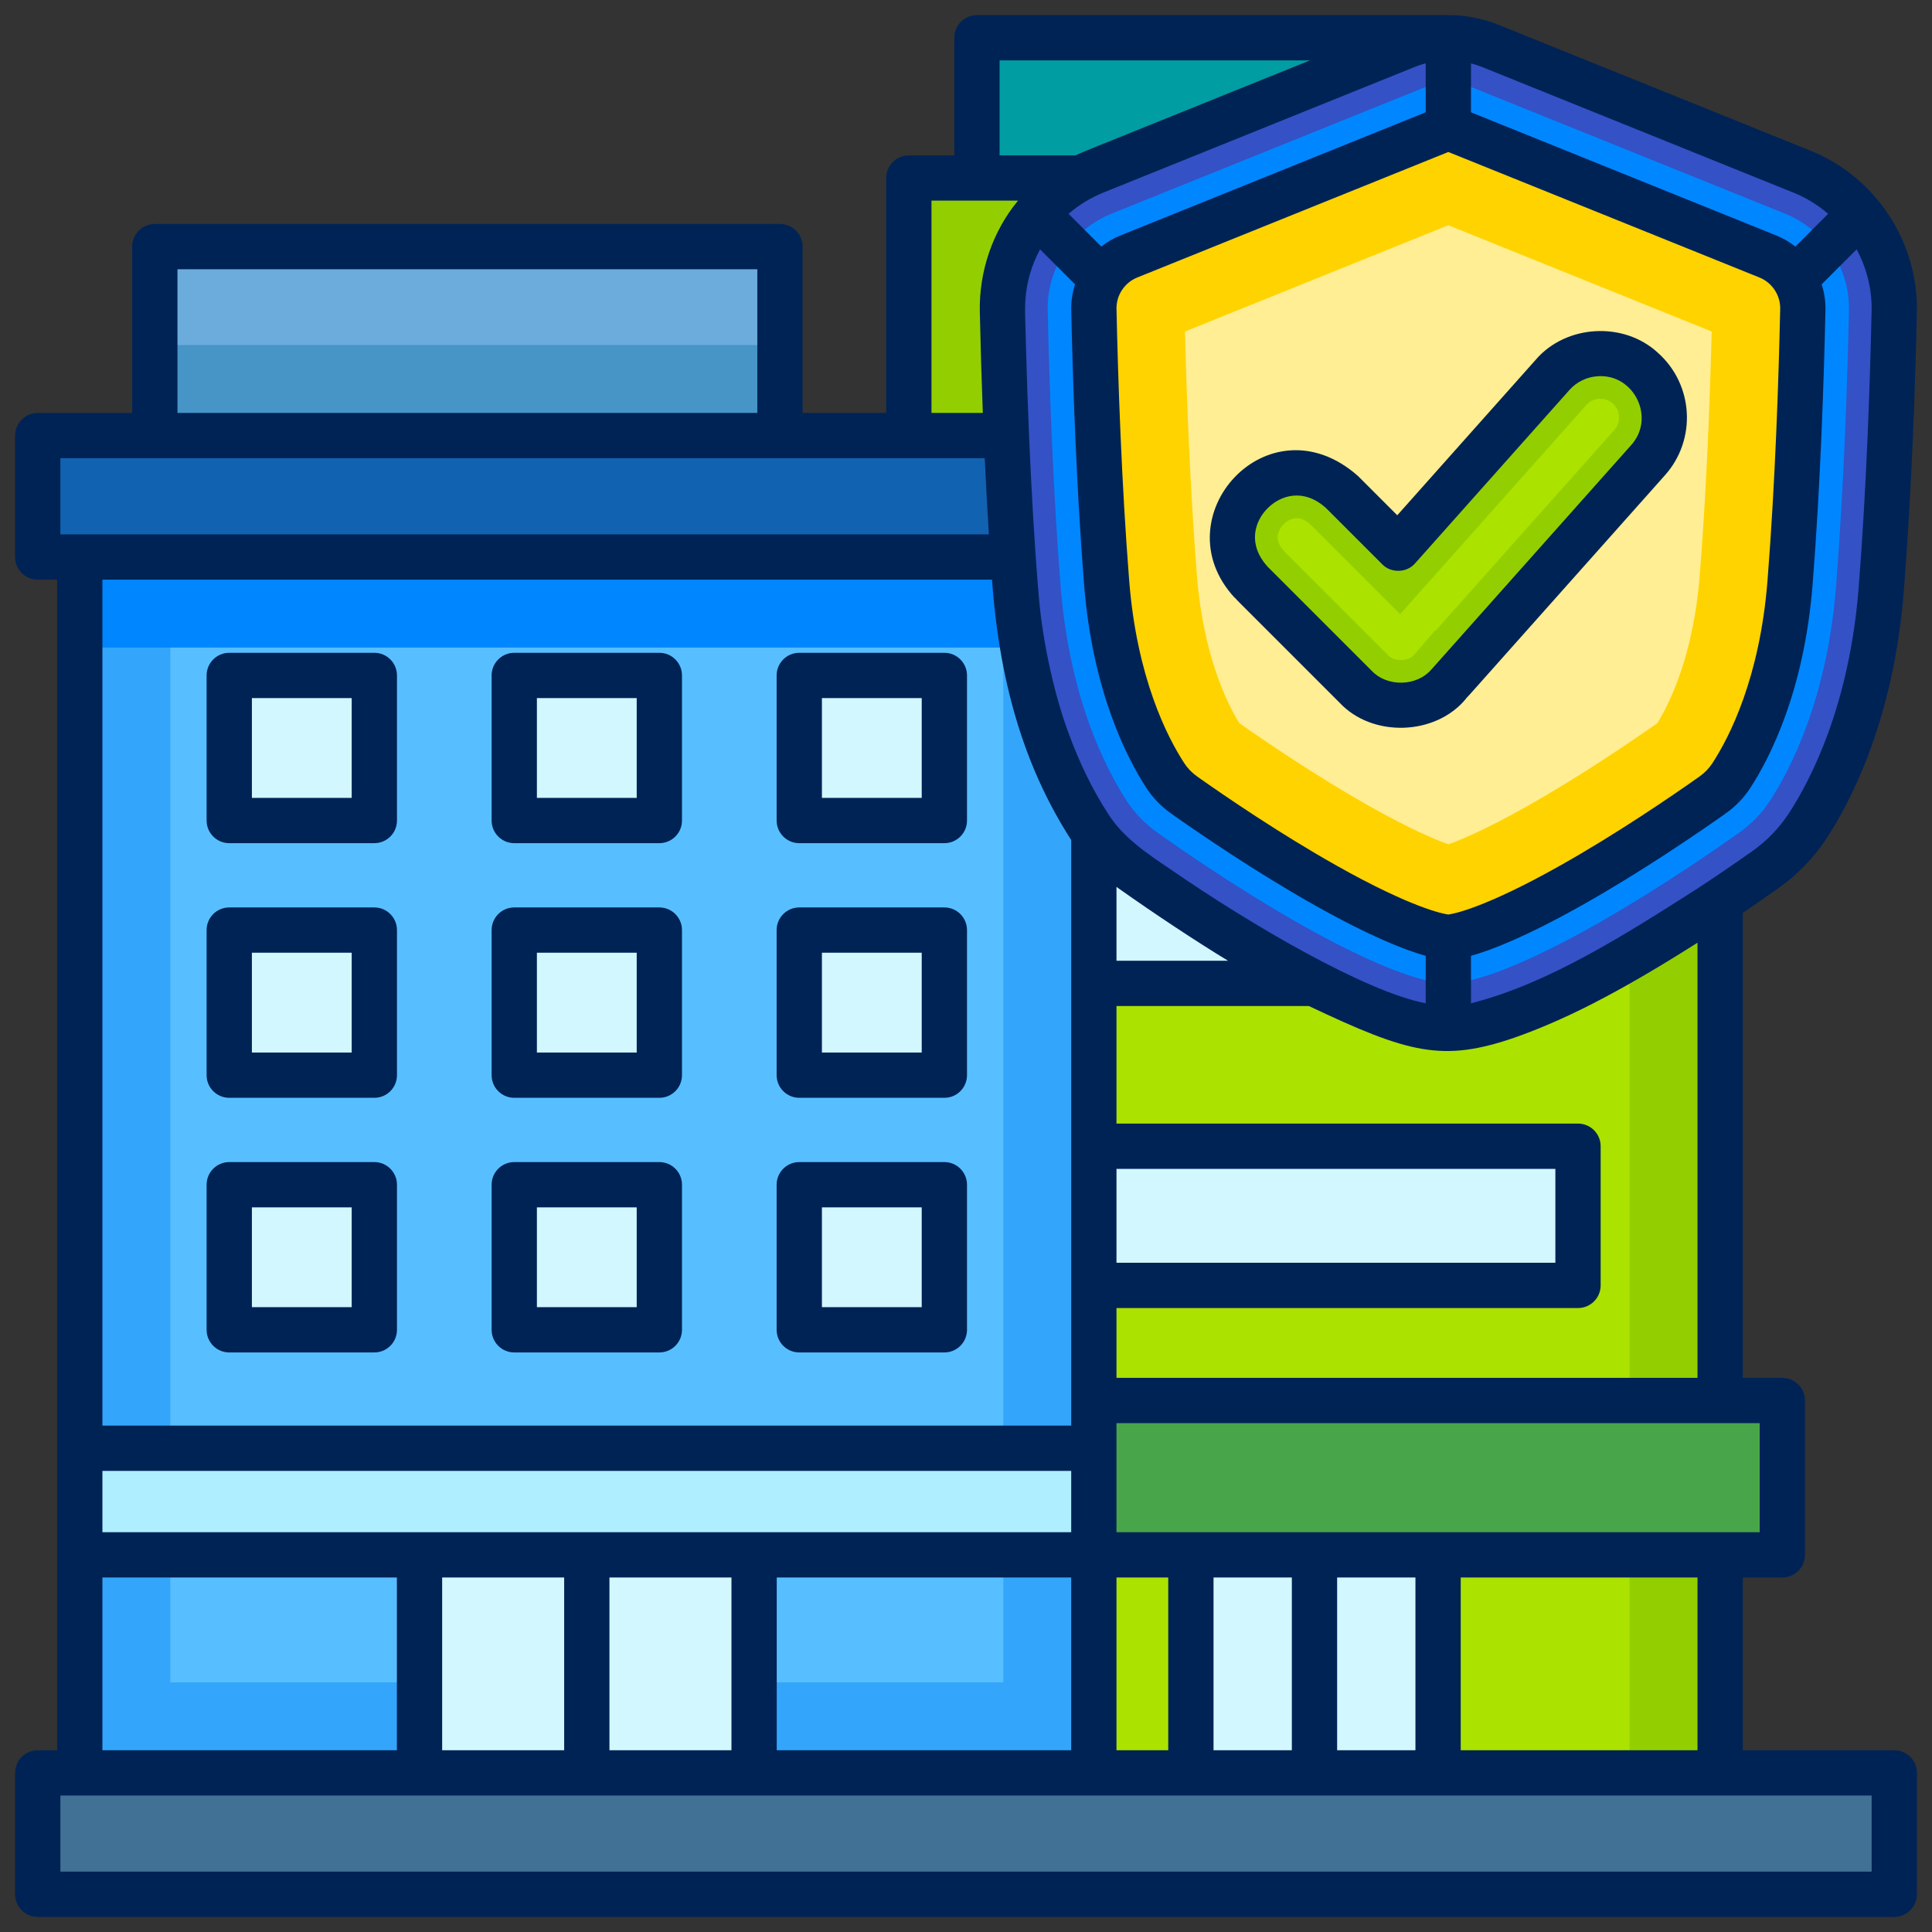 <?xml version="1.0" encoding="UTF-8"?> <svg xmlns="http://www.w3.org/2000/svg" id="Layer_4" viewBox="0 0 512 512" data-name="Layer 4"><rect x="0" y="0" width="512" height="512" fill="#333333" stroke="none"/><g><path d="m289.88 412.047h165.973v57.781h-165.973z" fill="#93cf00"></path><path d="m258.898 10h124.927v37.17h-124.927z" fill="#009da2"></path><path d="m240.85 47.17h215.003v323.977h-215.003z" fill="#93cf00"></path><path d="m149.023 186.997h398.658v167.003h-398.658z" fill="#abe200" transform="matrix(0 1 -1 0 618.851 -77.853)"></path><path d="m240.85 303.761h177.338v36.88h-177.338z" fill="#d2f7ff"></path><path d="m240.85 223.723h177.338v36.88h-177.338z" fill="#d2f7ff"></path><path d="m21.139 147.609h268.741v322.219h-268.741z" fill="#33a6fb"></path><path d="m18.4 198.348h274.219v220.741h-274.219z" fill="#57bfff" transform="matrix(0 1 -1 0 464.229 153.209)"></path><path d="m21.139 147.609h268.741v24h-268.741z" fill="#0087ff"></path><path d="m10 115.437h292.644v32.172h-292.644z" fill="#1262b2"></path><path d="m41.029 65.353h165.666v50.084h-165.666z" fill="#6cacdd"></path><path d="m41.029 91.437h165.666v24h-165.666z" fill="#4695c6"></path><path d="m10 469.828h492v32.172h-492z" fill="#417195"></path><path d="m21.139 383.799h268.741v28.249h-268.741z" fill="#afeeff"></path><path d="m111.175 412.047h88.669v57.781h-88.669z" fill="#d2f7ff"></path><g fill="#d2f7ff"><path d="m136.285 178.996h38.449v38.449h-38.449z"></path><path d="m211.817 178.996h38.449v38.449h-38.449z"></path><path d="m60.753 178.996h38.449v38.449h-38.449z" transform="matrix(-1 0 0 -1 159.955 396.442)"></path><path d="m136.285 246.479h38.449v38.449h-38.449z"></path><path d="m211.817 246.479h38.449v38.449h-38.449z"></path><path d="m60.753 246.479h38.449v38.449h-38.449z" transform="matrix(-1 0 0 -1 159.955 531.408)"></path><path d="m136.285 313.962h38.449v38.449h-38.449z"></path><path d="m211.817 313.962h38.449v38.449h-38.449z"></path><path d="m60.753 313.962h38.449v38.449h-38.449z" transform="matrix(-1 0 0 -1 159.955 666.373)"></path></g><path d="m289.88 371.147h182.451v40.901h-182.451z" fill="#49a549"></path><path d="m315.598 412.047h65.508v57.781h-65.508z" fill="#d2f7ff"></path><g><path d="m372.724 12.155c7.122-2.873 15.08-2.873 22.202 0l82.658 33.351c15.04 6.068 24.758 20.804 24.407 37.018-.426 19.67-1.368 47.372-3.45 73.744-2.507 31.751-12.724 52.211-19.398 62.469-3.005 4.62-6.88 8.603-11.381 11.783-15.717 11.104-61.569 42.082-83.937 42.082s-68.22-30.978-83.937-42.082c-4.501-3.18-8.376-7.163-11.381-11.783-6.674-10.258-16.891-30.719-19.398-62.469-2.082-26.372-3.024-54.074-3.45-73.744-.351-16.214 9.367-30.95 24.407-37.018l82.658-33.351z" fill="#3451c6"></path><path d="m383.824 260.602c-12.49 0-42.72-15.655-77.013-39.882-3.315-2.342-6.089-5.211-8.247-8.526-5.527-8.496-15.15-27.182-17.494-56.87-2.088-26.443-3.01-54.326-3.416-73.06-.242-11.154 6.55-21.454 16.899-25.63l82.659-33.351c2.11-.852 4.334-1.284 6.611-1.284 2.276 0 4.5.432 6.61 1.284l82.658 33.351c10.35 4.176 17.142 14.476 16.9 25.63-.406 18.73-1.328 46.609-3.417 73.06-2.343 29.686-11.966 48.373-17.494 56.87-2.156 3.314-4.931 6.183-8.247 8.526-34.292 24.228-64.521 39.882-77.013 39.882z" fill="#0087ff"></path><path d="m383.825 248.371c-.332 0-8.409-.157-32.577-13.762-15.32-8.624-29.994-18.663-37.378-23.879-2.044-1.444-3.744-3.196-5.052-5.206-4.894-7.523-13.422-24.173-15.553-51.163-2.065-26.155-2.978-53.787-3.381-72.362-.132-6.102 3.584-11.737 9.248-14.022l82.658-33.351c.649-.262 1.334-.395 2.034-.395s1.385.133 2.034.395l82.659 33.351c5.664 2.285 9.38 7.92 9.248 14.022-.403 18.573-1.316 46.203-3.381 72.362-2.131 26.99-10.659 43.64-15.553 51.163-1.308 2.01-3.007 3.762-5.051 5.206-7.384 5.217-22.058 15.256-37.378 23.879-24.169 13.605-32.245 13.762-32.578 13.762z" fill="#ffd300"></path><path d="m383.824 223.746c-3.314-1.168-9.87-3.896-20.804-10.05-13.922-7.837-27.393-17-34.6-22.071-3.174-5.142-9.55-17.869-11.231-39.152-1.796-22.763-2.704-46.75-3.161-64.625l69.796-28.161 69.796 28.162c-.457 17.875-1.365 41.862-3.162 64.625-1.68 21.283-8.057 34.011-11.231 39.153-7.205 5.07-20.675 14.233-34.598 22.071-10.935 6.155-17.491 8.882-20.805 10.05z" fill="#ffee93"></path><g><path d="m435.38 97.978c-6.999-6.232-17.723-5.609-23.953 1.39l-40.884 45.921-14.916-14.916c-16.526-15.275-39.279 7.44-23.993 23.994-0-0 27.628 27.628 27.628 27.628 6.57 6.847 18.511 6.5 24.668-.715 0.0 0 52.839-59.348 52.839-59.348 6.231-6.998 5.608-17.722-1.39-23.953z" fill="#93cf00"></path><path d="m371.233 174.917c-1.354 0-2.561-.448-3.311-1.23l-27.604-27.608c-2.232-2.5-1.848-4.27-1.357-5.391.839-1.918 2.855-3.364 4.689-3.364 1.164 0 2.403.582 3.688 1.729l23.711 23.712 49.341-55.418c1.289-1.448 2.88-1.664 3.714-1.664.86 0 2.129.218 3.296 1.258 1.337 1.19 1.611 2.654 1.656 3.421.044.767-.059 2.252-1.249 3.589 0 0-33.81 37.975-47.337 53.168l-.176-.067-5.493 6.438c-.763.894-2.097 1.428-3.568 1.428z" fill="#abe200"></path></g></g></g><g fill="#002356"><path d="m439.37 93.5v-0c-9.051-8.398-24.407-7.51-32.424 1.881-0-0-36.656 41.172-36.656 41.172l-10.419-10.419c-23.738-20.925-52.437 10.974-32.644 32.307l.035-.033c.425.5.884.958 1.317 1.392l26.401 26.401c8.681 9.313 25.442 8.787 33.515-1.024l-.028-.024c.604-.621 1.312-1.416 2.215-2.43l50.569-56.798c8.42-9.458 7.576-24.003-1.881-32.423zm-7.082 24.444c-.094.108-51.971 58.368-52.923 59.443-1.836 2.151-4.674 3.437-7.786 3.528-3.164.081-6.1-1.058-8.074-3.161 0 0-25.84-25.839-27.537-27.537-5.479-6.007-3.448-12.118-.028-15.536 3.42-3.42 9.533-5.452 15.533.025l14.827 14.827c2.319 2.421 6.547 2.299 8.724-.253 0.0 0 40.884-45.921 40.884-45.921 1.947-2.188 4.63-3.485 7.554-3.655 9.625-.641 15.31 11.055 8.826 18.24z"></path><path d="m502 463.83h-40.146v-45.781h10.478c3.314 0 6-2.687 6-6v-40.901c0-3.313-2.686-6-6-6h-10.478v-123.232c3.021-2.052 6.141-4.211 9.371-6.493 5.187-3.665 9.543-8.177 12.948-13.412 6.459-9.929 17.693-31.611 20.35-65.269 2.121-26.867 3.056-55.118 3.467-74.086.407-18.63-10.991-35.793-28.16-42.712 0-0-82.659-33.351-82.659-33.351-4.478-1.807-9.191-2.664-13.895-2.591h-124.377c-3.314 0-6 2.687-6 6v31.17h-12.048c-3.313 0-6 2.687-6 6v62.267h-22.155v-44.084c0-3.314-2.687-6-6-6h-165.667c-3.313 0-6 2.686-6 6v44.084h-25.029c-3.313 0-6 2.686-6 6v32.172c0 3.313 2.687 6 6 6h5.139v310.219h-5.139c-3.313 0-6 2.687-6 6v32.172c0 3.313 2.687 6 6 6h492c3.313 0 6-2.687 6-6v-32.172c0-3.313-2.687-6-6-6zm-52.146 0h-62.748v-45.781h62.748zm-128.256 0v-45.781h20.754v45.781zm-25.717 0v-45.781h13.717v45.781zm-90.036 0v-45.781h78.036v45.781zm-88.669 0v-45.781h32.334v45.781zm-90.036-74.029h256.741v16.249h-256.741zm256.182-195.147c-3.519-9.251-6.947-23.492-8.055-36.842-1.175-14.016-1.932-28.097-2.549-42.163-.357-8.391-.644-16.817-.867-25.237-.04-3.565-.312-7.179-.131-10.752.302-4.814 1.672-9.434 3.905-13.576l9.271 9.271c-.698 2.157-1.061 4.44-1.01 6.777.405 18.658 1.323 46.416 3.398 72.704 2.235 28.313 11.301 45.962 16.505 53.962 1.723 2.649 3.95 4.949 6.619 6.835 7.478 5.283 22.344 15.453 37.897 24.208 14.903 8.39 24.128 11.964 29.521 13.469v12.574c-16.129-3.126-46.508-20.937-67.348-35.317-6.298-4.247-12.849-8.515-16.94-15.098q-0 0-0-0c-4.127-6.36-7.553-13.571-10.214-20.813zm91.647-176.933c.937-.372 1.877-.708 2.856-.923v12.96l-80.938 32.656c-1.835.74-3.517 1.741-5.028 2.932l-8.677-8.677c2.692-2.346 5.814-4.234 9.125-5.596.003-.002 82.659-33.351 82.662-33.353zm96.798 64.15c-.401 18.499-1.311 46.01-3.364 72.02-2.026 25.667-10.018 41.318-14.601 48.363-.892 1.37-2.064 2.574-3.484 3.578-7.292 5.151-21.776 15.061-36.86 23.551-20.159 11.348-28.377 12.809-29.634 12.975-1.257-.166-9.476-1.627-29.634-12.975-15.087-8.493-29.569-18.401-36.859-23.551-1.421-1.004-2.593-2.208-3.484-3.578-4.583-7.045-12.575-22.697-14.601-48.363-2.053-26.006-2.962-53.519-3.364-72.02-.079-3.624 2.129-6.971 5.495-8.329l82.448-33.265 82.448 33.266c3.365 1.357 5.573 4.704 5.494 8.328zm-175.887 227.892h116.308v24.88h-116.308zm0-74.731c.181.131.362.262.545.391h0c9.717 6.877 20.67 14.122 29.014 19.183h-29.559v-19.573zm-134.371 183.017h32.334v45.781h-32.334zm192.842 0h20.754v45.781h-20.754zm111.98-12h-170.451v-28.9c-0-0 170.451-0 170.451-0zm-16.478-40.901h-153.973v-18.505h122.308c3.313 0 6-2.687 6-6v-36.88c0-3.313-2.687-6-6-6h-122.308v-31.158h50.975c26.536 12.561 35.399 14.964 54.662 8.327 12.454-4.418 26.398-11.18 48.335-25.103zm42.706-209.351c-2.448 31.011-12.608 50.696-18.446 59.67-2.572 3.955-5.874 7.371-9.813 10.154-4.692 3.316-9.715 6.738-14.635 9.969-19.186 12.221-39.557 25.198-59.84 30.286v-12.569c5.393-1.505 14.617-5.079 29.521-13.468 15.55-8.753 30.418-18.924 37.897-24.208 2.668-1.885 4.895-4.184 6.618-6.834 5.205-8 14.27-25.65 16.505-53.963 2.075-26.292 2.993-54.049 3.398-72.704.051-2.336-.312-4.62-1.01-6.777l9.271-9.271c2.653 4.922 4.093 10.52 3.967 16.313-.408 18.812-1.334 46.817-3.433 73.402zm-17.22-104.726c3.386 1.366 6.447 3.282 9.129 5.598l-8.677 8.677c-1.512-1.191-3.193-2.191-5.028-2.931l-80.938-32.657v-12.961c.963.254 1.919.547 2.855.925l82.659 33.351zm-210.441-35.07h82.261l-59.339 23.942c-.925.369-1.854.8-2.761 1.228l-20.162-0v-25.17zm-18.048 37.17h22.936c-6.708 8.098-10.374 18.783-10.126 29.484.192 8.826.46 17.872.797 26.783h-13.606v-56.267zm-199.821 18.183h153.667v38.084h-153.667zm-31.029 50.084h244.963c.305 6.572.666 13.352 1.096 20.172h-246.059zm246.887 32.172c2.102 29.499 9.579 51.266 20.994 69.008v155.182h-256.741v-224.189zm-235.748 264.438h78.036v45.781h-78.036zm468.861 77.953h-480v-20.172h480z"></path><path d="m136.285 223.448h38.45c3.313 0 6-2.687 6-6v-38.449c0-3.313-2.687-6-6-6h-38.45c-3.313 0-6 2.687-6 6v38.449c0 3.313 2.687 6 6 6zm6-38.449h26.45v26.449h-26.45z"></path><path d="m211.817 223.448h38.45c3.313 0 6-2.687 6-6v-38.449c0-3.313-2.687-6-6-6h-38.45c-3.313 0-6 2.687-6 6v38.449c0 3.313 2.687 6 6 6zm6-38.449h26.45v26.449h-26.45z"></path><path d="m60.753 223.448h38.449c3.313 0 6-2.687 6-6v-38.449c0-3.313-2.687-6-6-6h-38.449c-3.313 0-6 2.687-6 6v38.449c0 3.313 2.687 6 6 6zm6-38.449h26.449v26.449h-26.449z"></path><path d="m136.285 290.931h38.45c3.313 0 6-2.687 6-6v-38.45c0-3.313-2.687-6-6-6h-38.45c-3.313 0-6 2.687-6 6v38.45c0 3.313 2.687 6 6 6zm6-38.45h26.45v26.45h-26.45z"></path><path d="m211.817 290.931h38.45c3.313 0 6-2.687 6-6v-38.45c0-3.313-2.687-6-6-6h-38.45c-3.313 0-6 2.687-6 6v38.45c0 3.313 2.687 6 6 6zm6-38.45h26.45v26.45h-26.45z"></path><path d="m60.753 290.931h38.449c3.313 0 6-2.687 6-6v-38.45c0-3.313-2.687-6-6-6h-38.449c-3.313 0-6 2.687-6 6v38.45c0 3.313 2.687 6 6 6zm6-38.45h26.449v26.45h-26.449z"></path><path d="m136.285 358.413h38.45c3.313 0 6-2.687 6-6v-38.449c0-3.313-2.687-6-6-6h-38.45c-3.313 0-6 2.687-6 6v38.449c0 3.313 2.687 6 6 6zm6-38.449h26.45v26.449h-26.45z"></path><path d="m211.817 358.413h38.45c3.313 0 6-2.687 6-6v-38.449c0-3.313-2.687-6-6-6h-38.45c-3.313 0-6 2.687-6 6v38.449c0 3.313 2.687 6 6 6zm6-38.449h26.45v26.449h-26.45z"></path><path d="m60.753 358.413h38.449c3.313 0 6-2.687 6-6v-38.449c0-3.313-2.687-6-6-6h-38.449c-3.313 0-6 2.687-6 6v38.449c0 3.313 2.687 6 6 6zm6-38.449h26.449v26.449h-26.449z"></path></g></svg> 